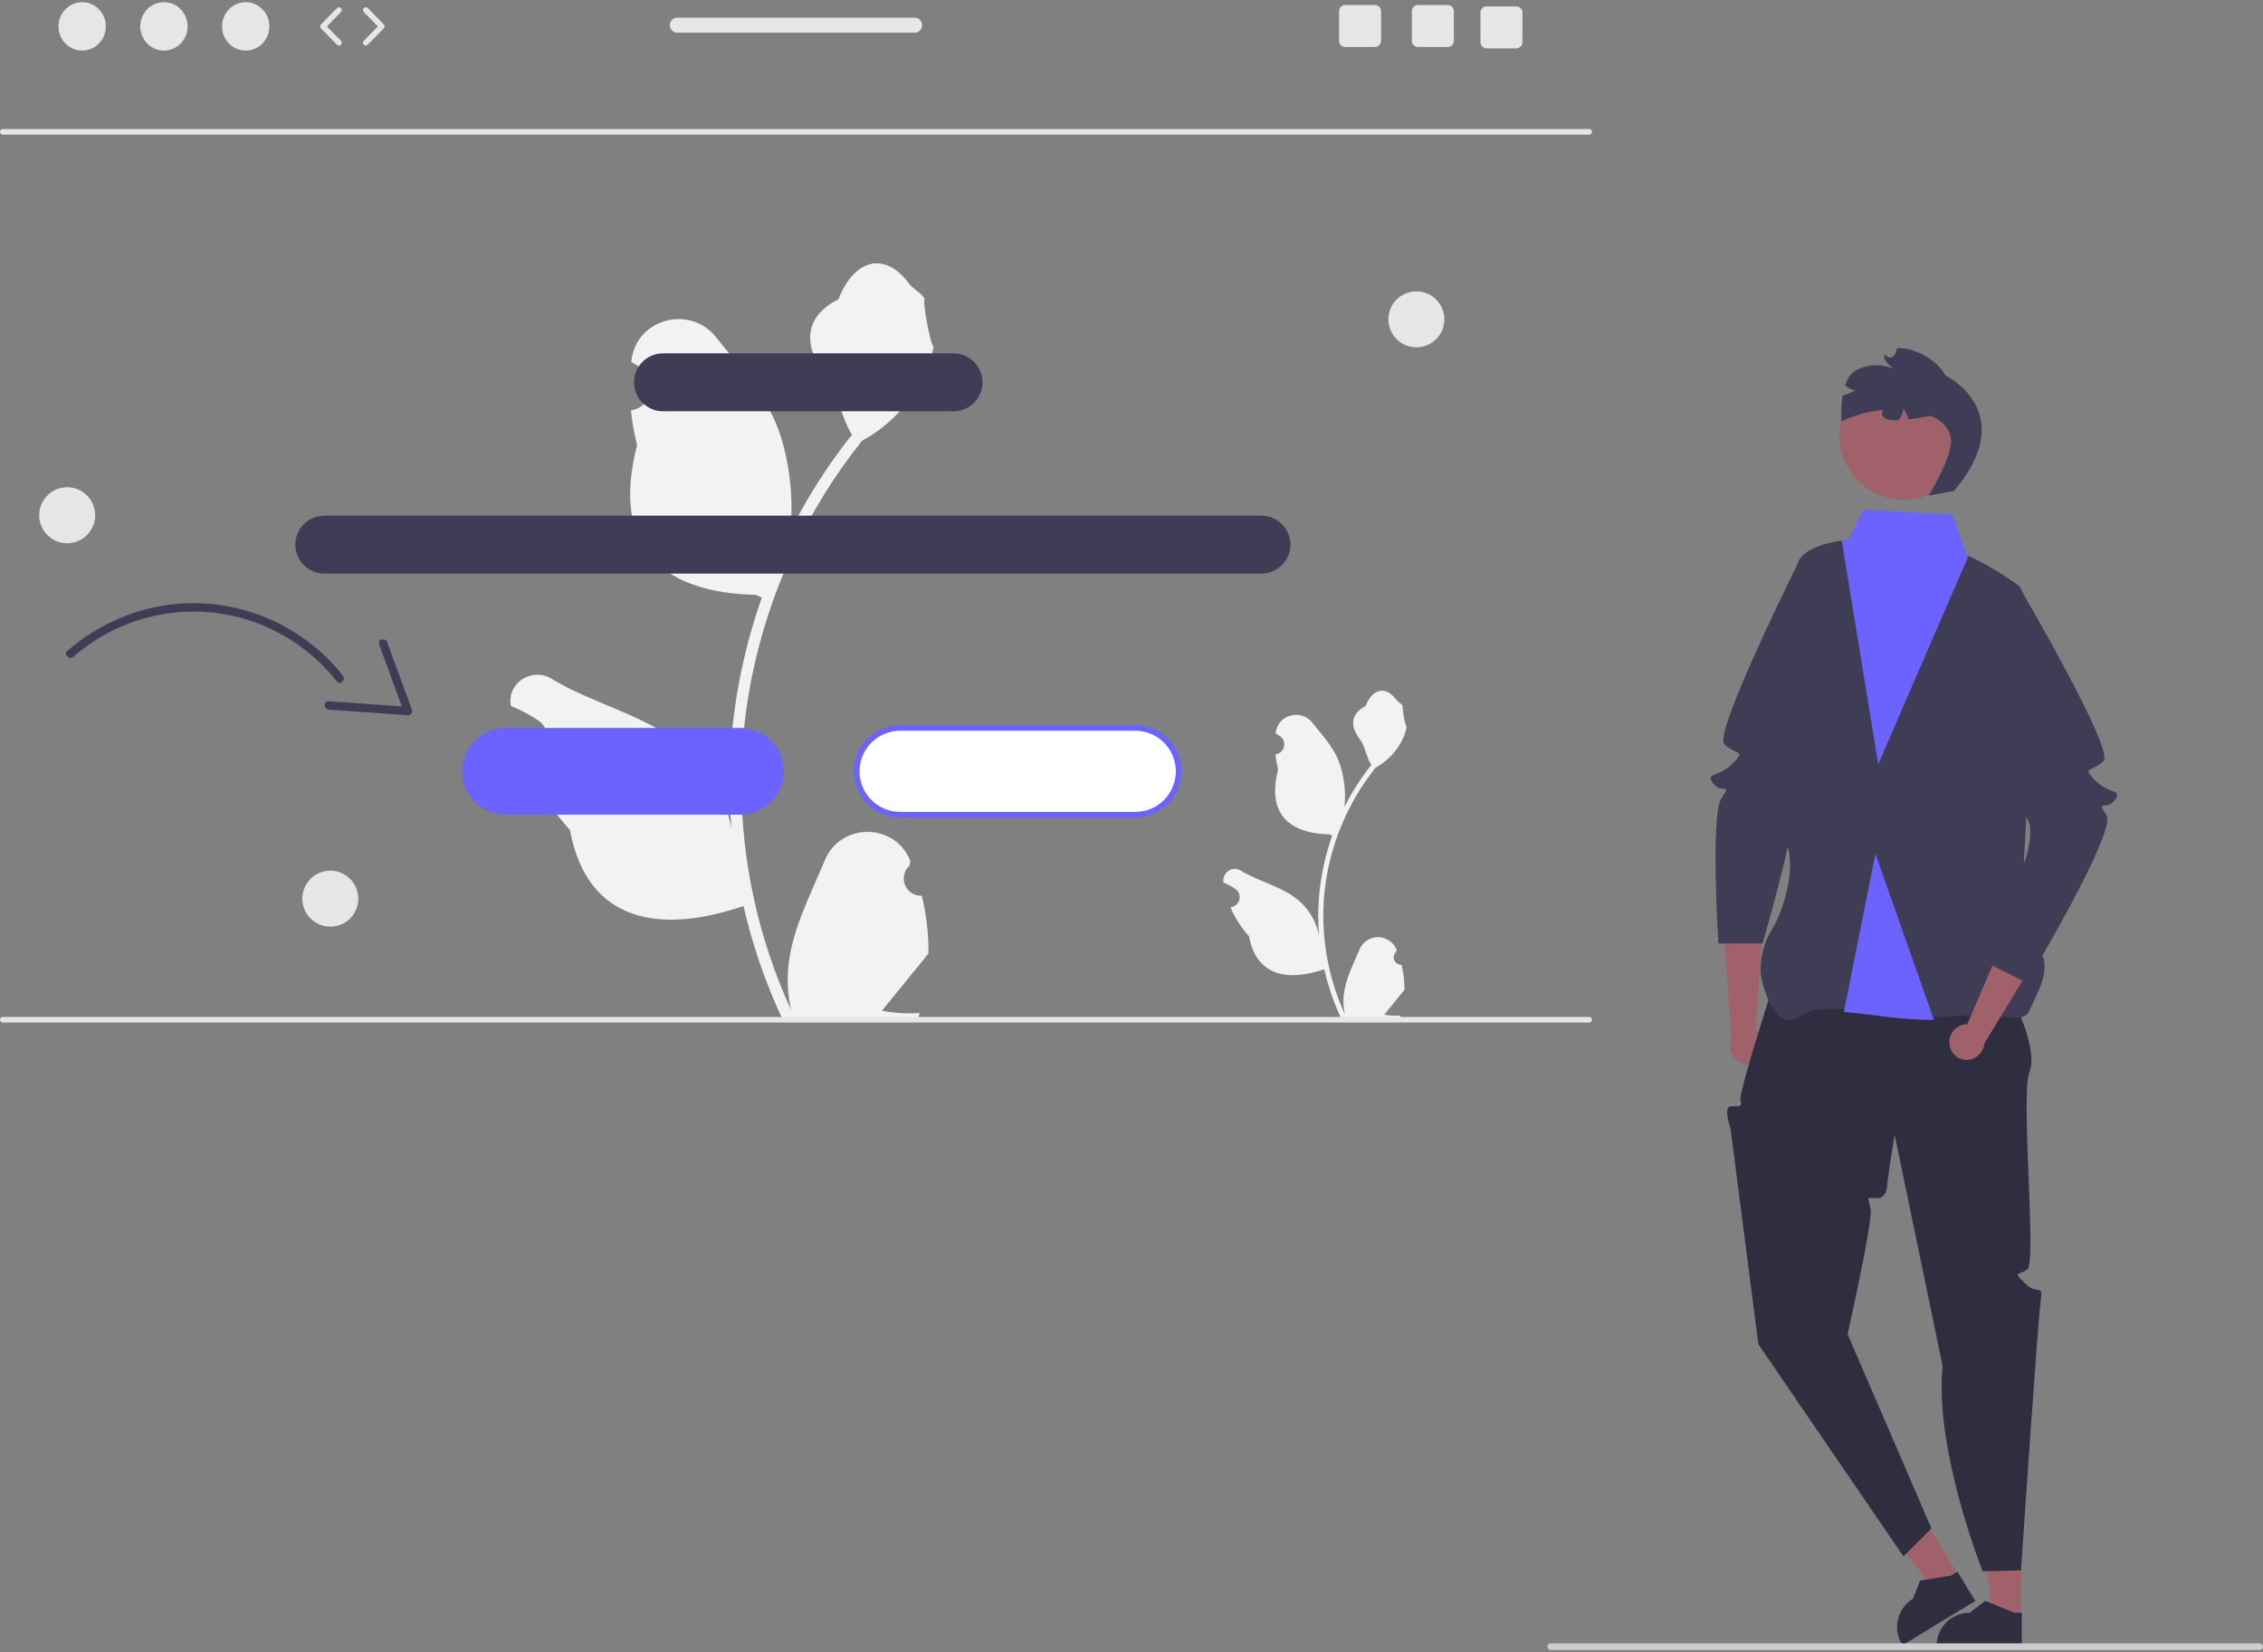 <svg width="515" height="376" viewBox="0 0 515 376" fill="none" xmlns="http://www.w3.org/2000/svg">
<rect x="0" y="0" width="515" height="376" fill="#808080" stroke="none"/>
<g clip-path="url(#clip0_1_36)">
<path d="M209.767 203.835C208.965 203.872 208.171 203.662 207.493 203.232C206.815 202.803 206.285 202.176 205.975 201.435C205.666 200.695 205.591 199.877 205.762 199.092C205.933 198.308 206.34 197.595 206.93 197.05C207.029 196.658 207.099 196.376 207.198 195.984C207.163 195.899 207.127 195.813 207.091 195.728C203.487 187.135 191.271 187.194 187.698 195.8C184.526 203.439 180.487 211.09 179.493 219.166C179.055 222.736 179.24 226.355 180.039 229.862C172.589 213.613 168.72 195.952 168.695 178.077C168.694 173.592 168.943 169.11 169.442 164.652C169.854 160.998 170.426 157.369 171.158 153.767C175.151 134.221 183.724 115.901 196.174 100.311C202.199 97.024 207.072 91.969 210.136 85.827C211.246 83.62 212.03 81.263 212.465 78.83C211.785 78.919 209.902 68.569 210.414 67.934C209.467 66.497 207.772 65.783 206.737 64.38C201.592 57.405 194.504 58.623 190.803 68.101C182.898 72.091 182.821 78.707 187.672 85.07C190.758 89.118 191.182 94.595 193.89 98.929C193.611 99.286 193.321 99.631 193.043 99.988C187.95 106.535 183.512 113.565 179.791 120.978C180.844 112.757 179.29 102.852 176.64 96.467C173.624 89.192 167.971 83.066 162.993 76.777C157.014 69.223 144.752 72.519 143.698 82.095C143.688 82.188 143.678 82.281 143.668 82.373C144.408 82.79 145.132 83.233 145.84 83.701C146.73 84.296 147.419 85.145 147.818 86.138C148.216 87.13 148.306 88.221 148.074 89.265C147.843 90.309 147.301 91.26 146.521 91.991C145.74 92.723 144.756 93.201 143.699 93.364L143.591 93.381C143.854 96.046 144.32 98.686 144.983 101.28C138.597 125.974 152.385 134.969 172.072 135.373C172.506 135.595 172.93 135.818 173.364 136.03C169.626 146.622 167.281 157.655 166.389 168.852C165.884 175.458 165.913 182.094 166.478 188.695C166.467 188.617 166.456 188.539 166.445 188.461C165.018 181.121 161.102 174.498 155.357 169.71C146.825 162.702 134.771 160.122 125.566 154.489C121.135 151.777 115.457 155.281 116.231 160.417C116.243 160.499 116.255 160.581 116.268 160.663C117.64 161.222 118.976 161.866 120.268 162.591C121.008 163.008 121.732 163.451 122.44 163.919C123.33 164.513 124.019 165.362 124.418 166.355C124.816 167.348 124.906 168.438 124.674 169.482C124.443 170.527 123.901 171.477 123.121 172.209C122.34 172.94 121.356 173.419 120.299 173.582L120.19 173.598C120.112 173.609 120.046 173.621 119.968 173.632C122.312 179.229 125.603 184.381 129.695 188.862C133.689 210.419 150.84 212.464 169.186 206.187H169.197C171.21 214.933 174.126 223.446 177.9 231.589H208.988C209.1 231.244 209.2 230.887 209.3 230.542C206.423 230.722 203.534 230.55 200.698 230.029C203.004 227.199 205.311 224.347 207.618 221.517C207.669 221.464 207.717 221.408 207.762 221.35C208.932 219.902 210.114 218.464 211.284 217.016L211.284 217.014C211.347 212.575 210.837 208.145 209.768 203.836L209.767 203.835Z" fill="#F2F2F2"/>
<path d="M318.951 219.559C318.604 219.575 318.259 219.484 317.965 219.298C317.671 219.111 317.442 218.839 317.308 218.518C317.173 218.197 317.141 217.843 317.215 217.503C317.289 217.163 317.466 216.854 317.721 216.618L317.838 216.156C317.822 216.119 317.807 216.082 317.791 216.045C317.441 215.218 316.854 214.513 316.105 214.018C315.355 213.523 314.476 213.261 313.578 213.265C312.68 213.268 311.802 213.537 311.056 214.037C310.31 214.537 309.729 215.246 309.385 216.076C308.01 219.387 306.26 222.703 305.828 226.204C305.639 227.752 305.719 229.32 306.065 230.84C302.836 223.797 301.159 216.142 301.148 208.394C301.148 206.449 301.256 204.507 301.472 202.574C301.651 200.99 301.899 199.418 302.216 197.856C303.947 189.384 307.663 181.443 313.059 174.685C315.671 173.26 317.783 171.069 319.111 168.407C319.592 167.45 319.932 166.429 320.12 165.374C319.826 165.413 319.01 160.926 319.232 160.651C318.821 160.028 318.086 159.719 317.638 159.111C315.408 156.087 312.335 156.615 310.731 160.724C307.304 162.453 307.271 165.321 309.374 168.079C310.711 169.833 310.895 172.208 312.069 174.086C311.948 174.241 311.823 174.391 311.702 174.545C309.494 177.383 307.571 180.43 305.958 183.644C306.35 180.044 305.882 176.403 304.592 173.019C303.285 169.866 300.834 167.21 298.676 164.484C296.085 161.21 290.77 162.639 290.313 166.789C290.309 166.83 290.304 166.87 290.3 166.91C290.621 167.091 290.934 167.283 291.241 167.486C291.627 167.743 291.926 168.111 292.099 168.542C292.271 168.972 292.31 169.444 292.21 169.897C292.11 170.35 291.875 170.762 291.536 171.079C291.198 171.396 290.772 171.603 290.313 171.674L290.266 171.681C290.38 172.836 290.582 173.981 290.87 175.105C288.102 185.809 294.078 189.708 302.612 189.883C302.8 189.98 302.984 190.076 303.172 190.168C301.552 194.759 300.535 199.542 300.148 204.395C299.929 207.258 299.942 210.135 300.187 212.996L300.173 212.895C299.554 209.713 297.857 206.842 295.367 204.767C291.668 201.729 286.443 200.611 282.453 198.169C282.029 197.897 281.536 197.752 281.032 197.75C280.528 197.749 280.035 197.892 279.609 198.162C279.184 198.432 278.845 198.818 278.632 199.275C278.419 199.732 278.341 200.24 278.407 200.739C278.412 200.774 278.418 200.81 278.423 200.846C279.018 201.088 279.597 201.367 280.157 201.681C280.478 201.862 280.791 202.054 281.098 202.257C281.484 202.514 281.783 202.882 281.956 203.313C282.128 203.743 282.167 204.216 282.067 204.668C281.967 205.121 281.732 205.533 281.393 205.85C281.055 206.167 280.629 206.375 280.17 206.445L280.123 206.452C280.089 206.457 280.06 206.462 280.027 206.467C281.043 208.893 282.469 211.126 284.243 213.069C285.974 222.413 293.408 223.299 301.361 220.578H301.366C302.238 224.369 303.502 228.059 305.138 231.589H318.613C318.662 231.439 318.705 231.285 318.749 231.135C317.501 231.213 316.249 231.139 315.02 230.913C316.02 229.686 317.02 228.45 318.019 227.223C318.042 227.2 318.063 227.176 318.082 227.151C318.589 226.523 319.101 225.9 319.609 225.272L319.609 225.271C319.636 223.347 319.414 221.427 318.951 219.559Z" fill="#F2F2F2"/>
<path d="M401.003 240.546C401.624 239.669 401.879 238.584 401.712 237.521C401.546 236.459 400.971 235.504 400.111 234.859C399.934 234.731 399.747 234.617 399.551 234.52L401.401 206.421L391.987 208.053L394.085 236.64C393.744 237.482 393.691 238.414 393.935 239.289C394.179 240.165 394.706 240.935 395.434 241.48C395.851 241.786 396.324 242.007 396.826 242.13C397.329 242.253 397.851 242.276 398.362 242.198C398.873 242.119 399.364 241.941 399.807 241.672C400.249 241.404 400.634 241.051 400.94 240.634C400.962 240.605 400.983 240.576 401.003 240.546Z" fill="#A0616A"/>
<path d="M459.881 368.225L453.574 368.224L450.573 343.9L459.882 343.901L459.881 368.225Z" fill="#A0616A"/>
<path d="M460.103 374.804L440.708 374.803V374.558C440.708 372.556 441.503 370.636 442.919 369.221C444.335 367.805 446.255 367.01 448.257 367.01L451.8 364.322L458.41 367.01L460.103 367.01L460.103 374.804Z" fill="#2F2E41"/>
<path d="M445.913 358.825L440.524 362.102L425.318 342.879L433.271 338.042L445.913 358.825Z" fill="#A0616A"/>
<path d="M449.522 364.33L432.951 374.407L432.824 374.198C431.783 372.487 431.465 370.434 431.939 368.489C432.413 366.544 433.64 364.867 435.35 363.826L436.981 359.689L444.025 358.551L445.472 357.671L449.522 364.33Z" fill="#2F2E41"/>
<path d="M361.653 30.633H0.637C0.468 30.633 0.306 30.566 0.187 30.447C0.067 30.327 0 30.165 0 29.996C0 29.828 0.067 29.666 0.187 29.546C0.306 29.427 0.468 29.36 0.637 29.36H361.653C361.822 29.36 361.984 29.427 362.104 29.546C362.223 29.666 362.29 29.828 362.29 29.996C362.29 30.165 362.223 30.327 362.104 30.447C361.984 30.566 361.822 30.633 361.653 30.633Z" fill="#E6E6E6"/>
<path d="M287.075 117.355H73.797C72.049 117.355 70.373 118.049 69.138 119.284C67.902 120.52 67.208 122.196 67.208 123.943C67.208 125.69 67.902 127.366 69.138 128.602C70.373 129.837 72.049 130.531 73.797 130.531H287.075C287.94 130.531 288.797 130.361 289.597 130.03C290.396 129.699 291.122 129.213 291.734 128.602C292.346 127.99 292.832 127.263 293.163 126.464C293.494 125.665 293.664 124.808 293.664 123.943C293.664 123.078 293.494 122.221 293.163 121.422C292.832 120.622 292.346 119.896 291.734 119.284C291.122 118.672 290.396 118.187 289.597 117.856C288.797 117.525 287.94 117.355 287.075 117.355Z" fill="#3F3D56"/>
<path d="M217.003 80.413H150.876C149.128 80.413 147.452 81.107 146.217 82.343C144.981 83.578 144.287 85.254 144.287 87.001C144.287 88.749 144.981 90.424 146.217 91.66C147.452 92.895 149.128 93.59 150.876 93.59H217.003C218.751 93.59 220.427 92.895 221.663 91.66C222.898 90.424 223.593 88.749 223.593 87.001C223.593 85.254 222.898 83.578 221.663 82.343C220.427 81.107 218.751 80.413 217.003 80.413Z" fill="#3F3D56"/>
<path d="M18.7 11.512C21.675 11.512 24.087 9.047 24.087 6.006C24.087 2.965 21.675 0.5 18.7 0.5C15.724 0.5 13.312 2.965 13.312 6.006C13.312 9.047 15.724 11.512 18.7 11.512Z" fill="#E6E6E6"/>
<path d="M37.309 11.512C40.284 11.512 42.696 9.047 42.696 6.006C42.696 2.965 40.284 0.5 37.309 0.5C34.334 0.5 31.922 2.965 31.922 6.006C31.922 9.047 34.334 11.512 37.309 11.512Z" fill="#E6E6E6"/>
<path d="M55.919 11.512C58.894 11.512 61.306 9.047 61.306 6.006C61.306 2.965 58.894 0.5 55.919 0.5C52.944 0.5 50.532 2.965 50.532 6.006C50.532 9.047 52.944 11.512 55.919 11.512Z" fill="#E6E6E6"/>
<path d="M77.139 10.358C77.054 10.358 76.97 10.341 76.892 10.309C76.813 10.276 76.743 10.227 76.683 10.167L73.048 6.451C72.932 6.333 72.867 6.173 72.867 6.006C72.867 5.84 72.932 5.68 73.048 5.561L76.683 1.846C76.802 1.727 76.963 1.66 77.13 1.659C77.298 1.658 77.46 1.723 77.58 1.84C77.7 1.958 77.769 2.118 77.771 2.286C77.774 2.453 77.71 2.615 77.594 2.737L74.395 6.006L77.594 9.276C77.682 9.366 77.741 9.479 77.764 9.602C77.788 9.725 77.774 9.853 77.726 9.968C77.677 10.084 77.596 10.182 77.491 10.252C77.387 10.321 77.264 10.358 77.139 10.358Z" fill="#E6E6E6"/>
<path d="M83.247 10.358C83.121 10.358 82.999 10.321 82.894 10.252C82.79 10.182 82.708 10.084 82.659 9.968C82.611 9.853 82.597 9.725 82.621 9.602C82.644 9.479 82.704 9.366 82.791 9.276L85.99 6.006L82.791 2.737C82.732 2.677 82.685 2.606 82.653 2.528C82.621 2.45 82.605 2.367 82.605 2.283C82.606 2.199 82.623 2.115 82.656 2.038C82.689 1.961 82.737 1.89 82.797 1.831C82.857 1.773 82.928 1.726 83.006 1.695C83.085 1.664 83.168 1.649 83.252 1.65C83.337 1.651 83.42 1.669 83.497 1.703C83.574 1.737 83.644 1.785 83.702 1.846L87.337 5.561C87.453 5.68 87.518 5.84 87.518 6.006C87.518 6.173 87.453 6.333 87.337 6.451L83.702 10.167C83.643 10.227 83.572 10.276 83.494 10.309C83.415 10.341 83.331 10.358 83.247 10.358Z" fill="#E6E6E6"/>
<path d="M329.459 1.137H322.701C322.518 1.137 322.336 1.173 322.167 1.244C321.998 1.314 321.844 1.416 321.714 1.546C321.585 1.675 321.482 1.829 321.412 1.999C321.342 2.168 321.306 2.349 321.306 2.532V9.297C321.306 9.48 321.342 9.661 321.412 9.83C321.482 10 321.585 10.153 321.714 10.283C321.844 10.412 321.998 10.515 322.167 10.585C322.336 10.655 322.518 10.691 322.701 10.691H329.459C329.83 10.692 330.186 10.545 330.449 10.284C330.711 10.022 330.86 9.667 330.861 9.297V2.532C330.86 2.162 330.711 1.807 330.449 1.545C330.186 1.284 329.83 1.137 329.459 1.137Z" fill="#E6E6E6"/>
<path d="M312.897 1.137H306.138C305.955 1.137 305.774 1.173 305.604 1.244C305.435 1.314 305.281 1.416 305.152 1.546C305.022 1.675 304.919 1.829 304.849 1.999C304.779 2.168 304.743 2.349 304.743 2.532V9.297C304.743 9.48 304.779 9.661 304.849 9.83C304.919 10 305.022 10.153 305.152 10.283C305.281 10.412 305.435 10.515 305.604 10.585C305.774 10.655 305.955 10.691 306.138 10.691H312.897C313.268 10.692 313.623 10.545 313.886 10.284C314.149 10.022 314.297 9.667 314.299 9.297V2.532C314.297 2.162 314.149 1.807 313.886 1.545C313.623 1.284 313.268 1.137 312.897 1.137Z" fill="#E6E6E6"/>
<path d="M345.066 1.456H338.308C338.124 1.456 337.943 1.492 337.774 1.562C337.604 1.632 337.451 1.735 337.321 1.864C337.191 1.994 337.089 2.148 337.019 2.317C336.949 2.486 336.913 2.668 336.913 2.851V9.615C336.913 9.798 336.949 9.98 337.019 10.149C337.089 10.318 337.191 10.472 337.321 10.601C337.451 10.731 337.604 10.834 337.774 10.904C337.943 10.974 338.124 11.01 338.308 11.01H345.066C345.437 11.01 345.793 10.864 346.055 10.602C346.318 10.341 346.466 9.986 346.468 9.615V2.851C346.466 2.48 346.318 2.125 346.055 1.864C345.793 1.602 345.437 1.456 345.066 1.456Z" fill="#E6E6E6"/>
<path d="M208.158 4.029H154.133C153.681 4.029 153.249 4.208 152.93 4.527C152.611 4.846 152.432 5.279 152.432 5.73C152.432 6.181 152.611 6.613 152.93 6.932C153.249 7.251 153.681 7.43 154.133 7.43H208.158C208.609 7.43 209.042 7.251 209.36 6.932C209.679 6.613 209.859 6.181 209.859 5.73C209.859 5.279 209.679 4.846 209.36 4.527C209.042 4.208 208.609 4.029 208.158 4.029Z" fill="#E6E6E6"/>
<path d="M168.536 165.661H115.026C112.408 165.661 109.896 166.702 108.045 168.553C106.193 170.404 105.153 172.916 105.153 175.534C105.153 178.152 106.193 180.663 108.045 182.515C109.896 184.366 112.408 185.406 115.026 185.406H168.536C171.154 185.406 173.666 184.366 175.518 182.515C177.369 180.663 178.41 178.152 178.41 175.534C178.41 172.916 177.369 170.404 175.518 168.553C173.666 166.702 171.154 165.661 168.536 165.661Z" fill="#6C63FF"/>
<path d="M258.355 165.661H204.846C202.227 165.661 199.716 166.702 197.864 168.553C196.012 170.404 194.972 172.916 194.972 175.534C194.972 178.152 196.012 180.663 197.864 182.515C199.716 184.366 202.227 185.406 204.846 185.406H258.355C260.974 185.406 263.485 184.366 265.337 182.515C267.189 180.663 268.229 178.152 268.229 175.534C268.229 172.916 267.189 170.404 265.337 168.553C263.485 166.702 260.974 165.661 258.355 165.661Z" fill="white"/>
<path d="M258.355 186.043H204.846C202.058 186.043 199.385 184.936 197.413 182.965C195.442 180.994 194.335 178.321 194.335 175.534C194.335 172.747 195.442 170.074 197.413 168.103C199.385 166.132 202.058 165.025 204.846 165.025H258.355C261.143 165.025 263.816 166.132 265.787 168.103C267.758 170.074 268.866 172.747 268.866 175.534C268.866 178.321 267.758 180.994 265.787 182.965C263.816 184.936 261.143 186.043 258.355 186.043ZM204.846 166.298C202.396 166.298 200.047 167.271 198.314 169.003C196.582 170.735 195.609 173.084 195.609 175.534C195.609 177.983 196.582 180.332 198.314 182.064C200.047 183.796 202.396 184.769 204.846 184.769H258.355C260.805 184.769 263.154 183.796 264.886 182.064C266.619 180.332 267.592 177.983 267.592 175.534C267.592 173.084 266.619 170.735 264.886 169.003C263.154 167.271 260.805 166.298 258.355 166.298H204.846Z" fill="#6C63FF"/>
<path d="M361.653 232.704H0.637C0.468 232.704 0.306 232.637 0.187 232.518C0.067 232.398 0 232.236 0 232.067C0 231.898 0.067 231.736 0.187 231.617C0.306 231.497 0.468 231.43 0.637 231.43H361.653C361.822 231.43 361.984 231.497 362.104 231.617C362.223 231.736 362.29 231.898 362.29 232.067C362.29 232.236 362.223 232.398 362.104 232.518C361.984 232.637 361.822 232.704 361.653 232.704Z" fill="#E6E6E6"/>
<path d="M15.288 123.624C18.806 123.624 21.659 120.773 21.659 117.255C21.659 113.738 18.806 110.886 15.288 110.886C11.77 110.886 8.918 113.738 8.918 117.255C8.918 120.773 11.77 123.624 15.288 123.624Z" fill="#E6E6E6"/>
<path d="M322.33 79.04C325.848 79.04 328.7 76.188 328.7 72.67C328.7 69.153 325.848 66.301 322.33 66.301C318.812 66.301 315.96 69.153 315.96 72.67C315.96 76.188 318.812 79.04 322.33 79.04Z" fill="#E6E6E6"/>
<path d="M75.168 210.883C78.686 210.883 81.538 208.032 81.538 204.514C81.538 200.996 78.686 198.145 75.168 198.145C71.65 198.145 68.798 200.996 68.798 204.514C68.798 208.032 71.65 210.883 75.168 210.883Z" fill="#E6E6E6"/>
<path d="M15.318 148.136C22.393 141.947 31.261 138.179 40.628 137.382C47.722 136.842 54.84 138.05 61.359 140.9C67.877 143.75 73.598 148.154 78.018 153.728C78.771 154.684 77.428 156.045 76.667 155.079C71.279 148.262 63.915 143.277 55.584 140.805C48.889 138.879 41.818 138.665 35.019 140.182C28.22 141.699 21.91 144.898 16.67 149.487C15.75 150.297 14.393 148.95 15.318 148.136Z" fill="#3F3D56"/>
<path d="M88.127 146.159L93.76 161.562C93.798 161.704 93.803 161.853 93.774 161.997C93.746 162.141 93.685 162.277 93.596 162.393C93.507 162.51 93.392 162.605 93.261 162.671C93.13 162.736 92.985 162.771 92.838 162.772L74.817 161.488C73.597 161.401 73.588 159.489 74.817 159.577L92.838 160.861L91.917 162.07L86.284 146.667C85.861 145.511 87.707 145.012 88.127 146.159Z" fill="#3F3D56"/>
<path d="M458.651 228.717C458.651 228.717 463.865 239.075 461.836 244.003C459.808 248.932 463.5 287.112 461.394 288.806C459.288 290.499 457.933 289.144 460.84 292.051C463.747 294.957 465.022 291.773 464.385 296.231C463.748 300.69 459.925 357.376 459.925 357.376L451.202 357.594C451.202 357.594 440.178 329.988 442.089 310.88L431.177 258.259C431.177 258.259 429.604 267.635 429.476 269.831C429.349 272.028 428.075 272.665 427.438 272.665C424.249 272.665 425.231 272.098 425.697 275.248C426.164 278.397 420.457 303.607 420.457 303.607L439.541 347.822L433.171 354.191L400.161 305.914L393.832 256.832C393.832 256.832 392.077 251.907 393.832 251.777C395.587 251.646 396.58 252.203 396.083 250.332C395.587 248.462 405.779 217.252 405.779 217.252L458.651 228.717Z" fill="#2F2E41"/>
<path d="M461.837 229.991C460.365 233.398 455.352 230.278 444 231.265C442.688 231.379 441.395 231.437 440.108 231.45C432.496 231.532 425.38 230.087 419.621 229.66C415.475 229.348 412.028 229.564 409.601 231.265C403.231 235.723 400.708 221.927 400.708 221.927C400.437 218.28 401.32 214.639 403.231 211.52C406.416 206.425 409.678 194.317 405.142 189.865C400.607 185.413 400.122 178.406 401.957 176.489C403.792 174.572 409.818 136.236 408.964 129.994C408.289 125.07 415.895 123.491 419.131 123.045C419.997 122.924 420.552 122.886 420.552 122.886L428.075 124.261L438.904 126.172L447.625 126.338C447.625 126.338 447.746 126.395 447.975 126.497C451.943 128.374 455.73 130.61 459.288 133.178C464.436 137.057 460.633 194.954 460.633 194.954C460.633 194.954 459.925 212.195 463.748 215.979C467.57 219.762 463.308 226.583 461.837 229.991Z" fill="#3F3D56"/>
<path d="M424.253 126.691L409.601 127.328C409.601 127.328 389.854 166.818 392.402 169.365C394.95 171.913 397.553 170.467 394.34 173.738C391.128 177.008 387.943 175.735 389.854 178.282C391.765 180.83 394.313 177.963 391.765 181.626C389.217 185.288 391.049 214.705 391.049 214.705H401.125C401.125 214.705 408.248 189.993 407.651 187.004C407.053 184.015 406.974 181.46 407.651 180.508C408.327 179.556 424.253 126.691 424.253 126.691Z" fill="#3F3D56"/>
<path d="M433.281 113.72C441.392 113.72 447.968 107.145 447.968 99.035C447.968 90.925 441.392 84.35 433.281 84.35C425.17 84.35 418.594 90.925 418.594 99.035C418.594 107.145 425.17 113.72 433.281 113.72Z" fill="#A0616A"/>
<path d="M444.726 111.682L438.904 112.797C438.904 112.797 444.319 104.058 444 100.058C443.682 96.058 439.324 94.625 439.324 94.625C439.324 94.625 436.91 95.147 434.368 95.441C434.064 94.584 433.669 93.761 433.19 92.988C433.096 93.986 432.654 94.92 431.941 95.625C431.01 95.705 430.072 95.597 429.183 95.307C428.177 94.848 428.196 94.052 428.527 93.307C425.246 93.578 422.045 94.457 419.086 95.899C418.94 93.944 419.015 91.978 419.309 90.039C419.449 90.001 419.59 89.957 419.73 89.912C420.598 89.637 421.435 89.272 422.227 88.823C421.346 88.706 420.522 88.319 419.87 87.715C420.405 86.148 421.259 84.791 422.603 84.129C423.899 83.495 425.317 83.147 426.76 83.108C428.204 83.07 429.638 83.342 430.967 83.906C430.967 83.906 427.852 81.632 428.998 80.702C429.075 80.778 429.151 80.849 429.234 80.919C429.342 81.008 429.463 81.103 429.578 81.192C430.285 81.766 431.343 80.957 431.483 80.091C431.498 79.981 431.519 79.873 431.546 79.766C431.566 79.677 431.591 79.587 431.616 79.505C431.638 79.431 431.664 79.359 431.693 79.288C433.814 78.778 440.229 80.849 442.694 85.409C442.694 85.409 459.925 93.689 444.726 111.682Z" fill="#3F3D56"/>
<path d="M443.66 237.785C443.506 236.721 443.773 235.639 444.405 234.769C445.037 233.899 445.983 233.31 447.043 233.127C447.259 233.093 447.477 233.077 447.696 233.079L458.835 207.216L466.476 212.952L451.598 237.454C451.519 238.359 451.142 239.213 450.526 239.882C449.91 240.551 449.091 240.997 448.195 241.151C447.684 241.233 447.162 241.215 446.658 241.096C446.155 240.977 445.68 240.76 445.26 240.457C444.841 240.155 444.485 239.772 444.213 239.332C443.941 238.892 443.759 238.403 443.676 237.892C443.67 237.857 443.665 237.821 443.66 237.785Z" fill="#A0616A"/>
<path d="M444.956 133.061L459.607 133.697C459.607 133.697 481.265 170.639 478.717 173.187C476.169 175.735 473.566 174.288 476.779 177.559C479.991 180.83 483.177 179.556 481.265 182.104C479.354 184.652 476.806 181.785 479.354 185.447C481.902 189.11 461.199 223.622 461.199 223.622L452.281 219.163C452.281 219.163 460.96 196.362 461.557 193.373C462.155 190.384 462.234 187.829 461.557 186.877C460.881 185.925 444.956 133.061 444.956 133.061Z" fill="#3F3D56"/>
<path d="M447.975 126.497L427.438 173.942L419.131 123.045C419.997 122.924 420.552 122.886 420.552 122.886L424.087 116.02L444.338 117.07L447.625 126.338C447.625 126.338 447.746 126.395 447.975 126.497Z" fill="#6C63FF"/>
<path d="M440.108 232.086C432.496 232.169 425.38 230.723 419.621 230.297L426.801 194.323L440.108 232.086Z" fill="#6C63FF"/>
<path d="M352.134 374.742C352.134 374.842 352.153 374.94 352.191 375.032C352.229 375.125 352.285 375.208 352.355 375.279C352.426 375.349 352.51 375.405 352.602 375.443C352.694 375.481 352.793 375.5 352.892 375.5H514.242C514.443 375.5 514.636 375.42 514.778 375.278C514.92 375.136 515 374.943 515 374.742C515 374.541 514.92 374.348 514.778 374.206C514.636 374.064 514.443 373.984 514.242 373.984H352.892C352.793 373.984 352.694 374.003 352.602 374.041C352.51 374.079 352.426 374.135 352.355 374.205C352.285 374.276 352.229 374.36 352.191 374.452C352.153 374.544 352.134 374.642 352.134 374.742Z" fill="#CCCCCC"/>
</g>
<defs>
<clipPath id="clip0_1_36">
<rect width="515" height="375" fill="white" transform="translate(0 0.5)"/>
</clipPath>
</defs>
</svg>
